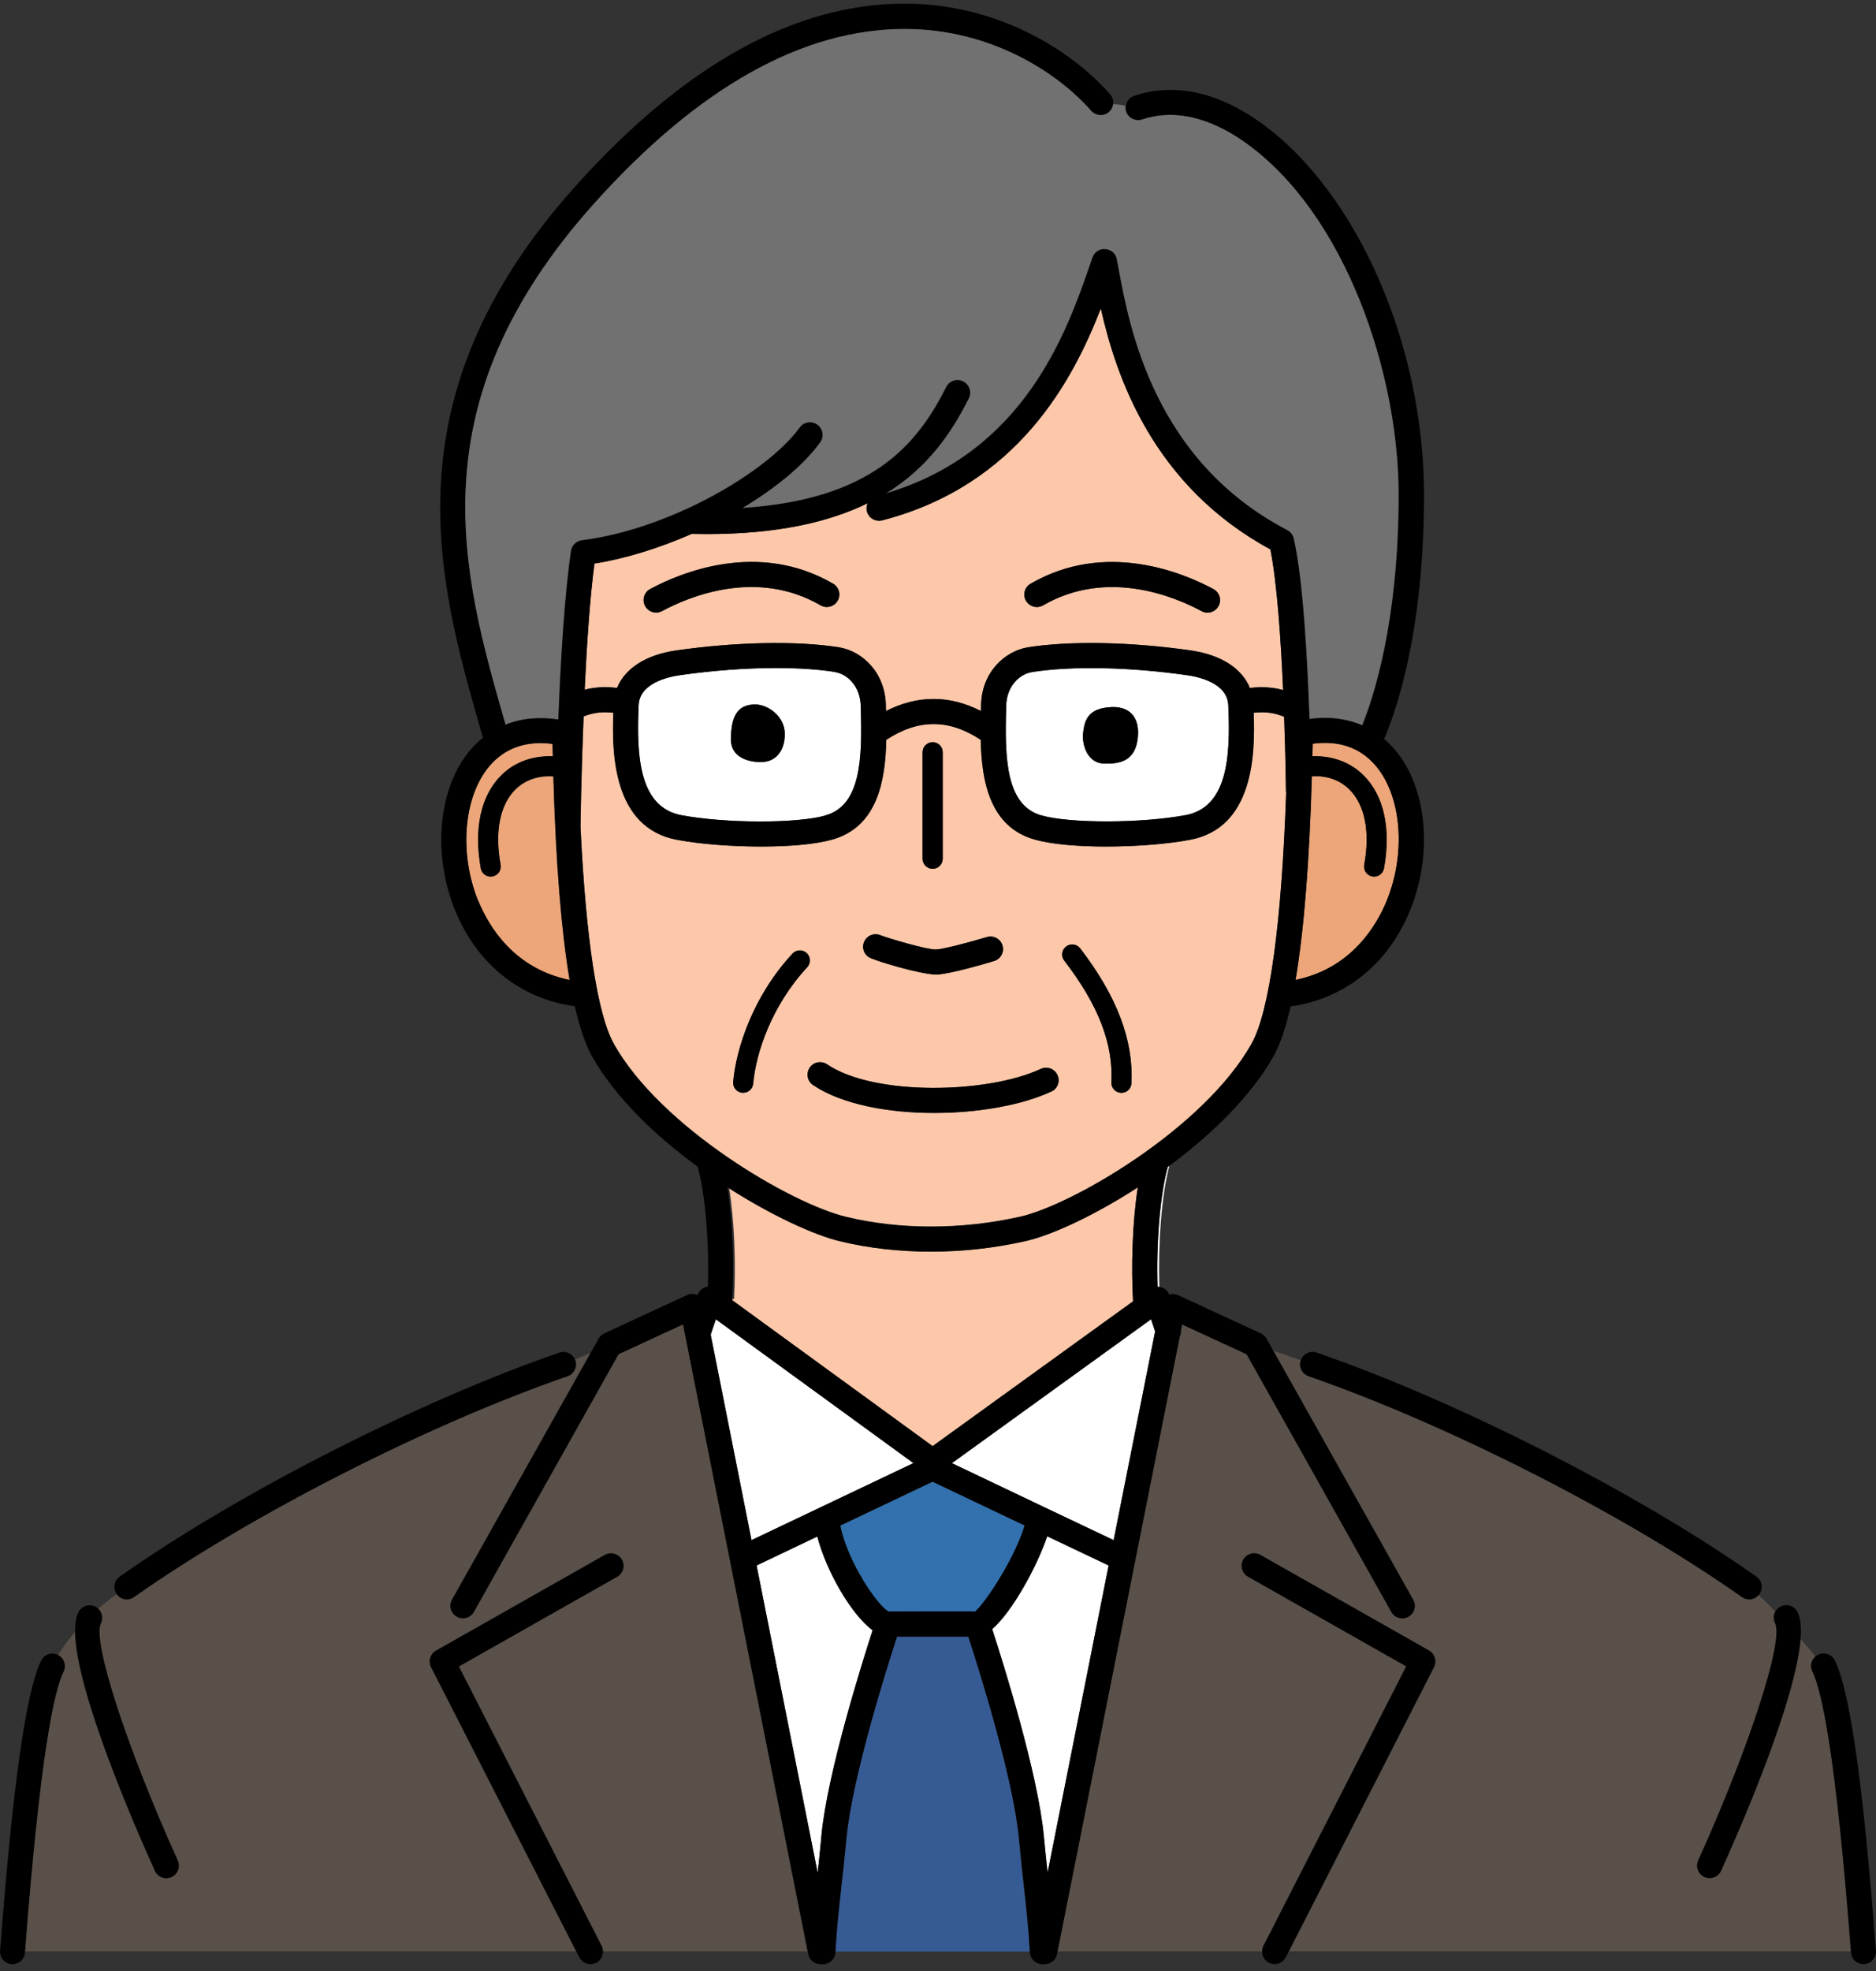 <svg width="180" height="189" viewBox="0 0 180 189" fill="none" xmlns="http://www.w3.org/2000/svg">
<rect x="0" y="0" width="180" height="189" fill="#333333" stroke="none"/>
<g clip-path="url(#clip0_37_642)">
<path d="M59.347 129.858L45.468 154.564C45.143 155.142 44.414 155.352 43.834 155.028C43.254 154.704 43.043 153.978 43.368 153.4L56.677 129.718L55.157 130.365L55.192 130.444C55.412 131.065 55.078 131.757 54.445 131.967C41.102 136.57 23.999 145.278 12.852 153.146C12.641 153.295 12.395 153.365 12.158 153.365C11.78 153.365 11.411 153.19 11.174 152.858C10.576 153.295 9.997 153.777 9.426 154.267C9.786 154.625 9.9 155.177 9.663 155.658C8.82 157.339 12.131 167.543 17.042 178.404C17.314 179.008 17.042 179.717 16.436 179.989C16.277 180.059 16.11 180.094 15.944 180.094C15.487 180.094 15.048 179.831 14.846 179.385C12.913 175.122 7.274 162.178 7.186 156.498C6.588 157.199 6.052 157.934 5.587 158.695C6.149 159.001 6.369 159.693 6.088 160.27C5.2 162.065 3.83 168.191 2.389 187.13H55.289L41.348 159.85C41.058 159.281 41.269 158.581 41.822 158.266L58.012 149.094C58.592 148.77 59.321 148.972 59.654 149.541C59.98 150.118 59.778 150.845 59.206 151.177L44.018 159.78L57.722 186.587C57.81 186.763 57.845 186.946 57.845 187.13H77.487L65.522 126.978L59.33 129.84L59.347 129.858Z" fill="#595049"/>
<path d="M174.202 158.835C173.763 158.31 173.271 157.741 172.762 157.155C172.296 163.115 166.99 175.28 165.137 179.385C164.935 179.831 164.496 180.094 164.039 180.094C163.872 180.094 163.705 180.059 163.547 179.989C162.941 179.717 162.669 179.008 162.941 178.404C167.851 167.543 171.163 157.339 170.32 155.658C170.135 155.291 170.162 154.862 170.346 154.529C169.81 153.978 169.266 153.444 168.73 152.945C168.493 153.208 168.168 153.356 167.834 153.356C167.597 153.356 167.351 153.286 167.14 153.138C155.992 145.27 138.889 136.562 125.546 131.958C124.922 131.739 124.588 131.057 124.799 130.435L122.181 129.525L135.595 153.391C135.92 153.969 135.709 154.696 135.13 155.019C134.55 155.343 133.812 155.133 133.496 154.555L119.616 129.849L113.424 126.987L113.301 127.6C113.309 127.801 113.274 127.993 113.186 128.168L101.459 187.13H121.101C121.101 186.946 121.136 186.763 121.224 186.588L134.928 159.78L119.739 151.177C119.16 150.853 118.958 150.118 119.291 149.541C119.616 148.963 120.354 148.762 120.934 149.094L137.124 158.266C137.686 158.581 137.897 159.282 137.598 159.85L123.657 187.13H177.593C176.153 168.191 174.791 162.065 173.895 160.27C173.649 159.763 173.79 159.168 174.202 158.826V158.835Z" fill="#595049"/>
<path d="M87.641 140.299L68.685 126.506L68.193 127.976L72.111 147.685L87.606 140.316L87.641 140.299Z" fill="white"/>
<path d="M78.418 147.344L72.594 150.118L78.453 179.595C78.567 178.588 78.681 177.45 78.813 176.085C79.367 170.134 82.678 159.588 83.732 156.341C81.659 154.809 79.279 150.635 78.427 147.353L78.418 147.344Z" fill="white"/>
<path d="M95.205 156.218C96.215 159.316 99.597 170.046 100.159 176.076C100.291 177.45 100.405 178.579 100.519 179.586L106.378 150.109L100.484 147.309C99.509 150.188 97.155 154.52 95.205 156.21V156.218Z" fill="white"/>
<path d="M98.376 119.014C95.398 119.679 92.323 120.02 89.31 120.02C86.297 120.02 83.328 119.688 80.561 119.014C78.128 118.428 74.114 116.598 69.967 113.955C70.468 117.097 70.617 121.149 70.433 124.571H70.266V124.685L89.477 138.671L108.715 124.782C108.522 121.456 108.645 117.229 109.172 113.859C104.982 116.563 100.888 118.454 98.376 119.014Z" fill="#FDC8AA"/>
<path d="M111.069 123.381H111.236C111.113 119.347 111.429 114.699 112.202 111.767L112.044 111.881C111.315 114.507 110.929 119.119 111.061 123.381H111.069Z" fill="white"/>
<path d="M91.331 140.299L100.124 144.491L106.853 147.685L110.832 127.67L110.446 126.497L91.331 140.299Z" fill="white"/>
<path d="M49.482 75.674C47.962 77.153 47.444 79.735 48.024 82.939C48.121 83.464 47.769 83.962 47.251 84.05L47.075 84.067C46.618 84.067 46.214 83.744 46.127 83.28C45.433 79.429 46.144 76.243 48.138 74.309C49.412 73.066 51.125 72.462 53.04 72.532C53.031 72.139 53.022 71.745 53.014 71.342C50.519 71.01 48.446 71.719 46.97 73.451C44.466 76.383 44.018 81.844 45.889 86.439C46.891 88.881 49.324 92.916 54.647 94.001C53.848 89.284 53.321 82.755 53.084 74.458C51.634 74.379 50.404 74.79 49.473 75.692L49.482 75.674Z" fill="#EDA679"/>
<path d="M133.048 86.387C134.928 81.792 134.48 76.331 131.985 73.408C130.518 71.684 128.445 70.975 125.95 71.316C125.95 71.719 125.932 72.121 125.924 72.515C127.821 72.463 129.516 73.066 130.781 74.3C132.775 76.243 133.487 79.429 132.793 83.271C132.705 83.735 132.301 84.059 131.844 84.059L131.669 84.041C131.141 83.945 130.799 83.446 130.896 82.93C131.475 79.727 130.957 77.145 129.437 75.666C128.524 74.773 127.303 74.362 125.871 74.432C125.634 82.728 125.107 89.249 124.307 93.966C129.613 92.863 132.046 88.829 133.048 86.387Z" fill="#EDA679"/>
<path d="M97.849 116.677C102.909 115.539 115.505 108.205 120.082 100.092C121.813 97.029 122.972 88.575 123.411 76.051L123.394 75.885C123.394 75.814 123.359 72.734 123.218 68.725C122.348 68.367 121.488 68.209 120.293 68.34C120.442 72.2 120.328 79.376 114.188 80.523C112 80.934 108.996 81.171 106.124 81.171C103.462 81.171 100.915 80.969 99.272 80.497C94.976 79.28 94.186 74.904 94.107 70.94C91.041 68.918 88.133 68.909 85.041 70.94C84.962 74.904 84.172 79.289 79.876 80.497C78.225 80.961 75.686 81.171 73.024 81.171C70.152 81.171 67.147 80.934 64.96 80.523C58.82 79.376 58.706 72.2 58.855 68.34C57.696 68.209 56.852 68.358 56 68.69C55.781 74.125 55.71 78.711 55.702 79.289C56.22 90.028 57.327 97.292 58.899 100.084C63.432 108.118 75.879 115.391 81.15 116.668C86.315 117.92 92.244 117.92 97.858 116.668L97.849 116.677ZM102.294 90.763C102.715 90.439 103.321 90.518 103.646 90.938C107.169 95.524 108.777 99.751 108.566 103.882C108.539 104.398 108.118 104.792 107.608 104.792H107.556C107.028 104.766 106.616 104.311 106.642 103.786C106.826 100.084 105.395 96.373 102.118 92.111C101.793 91.69 101.872 91.087 102.294 90.763ZM88.52 72.139C88.52 71.605 88.95 71.176 89.486 71.176C90.022 71.176 90.452 71.605 90.452 72.139V82.352C90.452 82.886 90.022 83.315 89.486 83.315C88.95 83.315 88.52 82.886 88.52 82.352V72.139ZM83.012 90.115C83.346 89.608 83.996 89.441 84.532 89.695C85.208 89.958 88.959 91.078 89.802 91.043C90.593 91.008 93.211 90.29 94.678 89.853C95.319 89.66 95.987 90.019 96.18 90.649C96.373 91.279 96.013 91.953 95.38 92.145C94.695 92.347 91.234 93.38 89.917 93.441H89.82C88.309 93.441 83.82 92.093 83.346 91.778C82.793 91.41 82.643 90.666 83.012 90.115ZM72.269 103.917C72.225 104.416 71.803 104.792 71.311 104.792H71.224C70.696 104.74 70.301 104.276 70.354 103.751C70.653 100.451 72.304 95.48 76.046 91.445C76.406 91.06 77.012 91.034 77.408 91.393C77.794 91.752 77.82 92.356 77.46 92.749C74.043 96.434 72.541 100.941 72.269 103.926V103.917ZM77.689 102.377C78.058 101.825 78.813 101.685 79.358 102.061C83.864 105.107 94.722 104.888 99.86 102.499C100.467 102.219 101.178 102.482 101.459 103.077C101.74 103.681 101.477 104.389 100.879 104.67C98.042 105.991 93.826 106.726 89.635 106.726C85.182 106.726 80.746 105.895 78.014 104.048C77.46 103.681 77.32 102.928 77.698 102.385L77.689 102.377Z" fill="#FDC8AA"/>
<path d="M59.206 65.969C59.962 64.096 61.974 62.783 64.872 62.372C70.609 61.549 76.441 61.435 80.473 62.065C82.722 62.415 84.997 64.498 84.997 67.78V67.85C84.997 67.955 85.006 68.078 85.006 68.183C88.046 66.634 91.102 66.634 94.124 68.183C94.124 68.069 94.124 67.955 94.133 67.85V67.745C94.133 64.498 96.408 62.424 98.657 62.065C102.689 61.435 108.522 61.54 114.258 62.372C117.157 62.792 119.168 64.096 119.924 65.969C121.18 65.82 122.19 65.916 123.113 66.17C122.902 61.348 122.524 55.886 121.892 52.683C110.639 46.574 107.099 36.142 105.623 29.578C102.944 36.492 97.638 46.531 84.646 49.9C84.54 49.926 84.444 49.935 84.338 49.935C83.803 49.935 83.32 49.576 83.179 49.042C83.109 48.771 83.144 48.5 83.249 48.255C79.569 50.066 74.623 51.213 67.78 51.213C67.314 51.213 66.84 51.204 66.366 51.195C63.291 52.543 60.059 53.567 57.037 54.04C56.597 57.339 56.299 61.846 56.097 66.135C57.002 65.899 57.994 65.82 59.206 65.96V65.969ZM98.876 55.974C106.088 51.791 113.555 54.941 116.428 56.49C117.016 56.805 117.227 57.532 116.911 58.118C116.691 58.521 116.278 58.748 115.848 58.748C115.655 58.748 115.461 58.705 115.277 58.599C112.765 57.243 106.247 54.477 100.08 58.048C99.509 58.381 98.771 58.188 98.437 57.611C98.103 57.042 98.297 56.306 98.876 55.974ZM62.386 56.49C65.259 54.941 72.726 51.791 79.938 55.974C80.508 56.306 80.71 57.042 80.377 57.611C80.043 58.179 79.305 58.381 78.734 58.048C72.567 54.477 66.058 57.243 63.537 58.599C63.353 58.696 63.159 58.748 62.966 58.748C62.536 58.748 62.123 58.521 61.903 58.118C61.587 57.532 61.807 56.805 62.386 56.49Z" fill="#FDC8AA"/>
<path d="M80.096 64.437C78.488 64.183 76.556 64.061 74.447 64.061C71.584 64.061 68.386 64.297 65.215 64.752C64.064 64.918 61.385 65.522 61.28 67.605C61.042 72.655 61.367 77.425 65.391 78.177C69.616 78.965 76.468 78.983 79.209 78.204C82.591 77.25 82.74 72.804 82.591 67.938V67.833C82.591 65.855 81.334 64.647 80.096 64.454V64.437ZM73.525 73.023C72.638 73.189 70.134 73.023 70.134 70.913C70.134 68.804 70.688 67.535 72.48 67.553C73.71 67.561 75.299 68.699 75.299 70.38C75.299 72.06 74.412 72.856 73.525 73.023Z" fill="white"/>
<path d="M113.915 64.743C108.399 63.947 102.838 63.833 99.035 64.437C97.796 64.629 96.54 65.846 96.54 67.78V67.92C96.391 72.786 96.54 77.232 99.922 78.186C102.671 78.965 109.514 78.948 113.74 78.16C117.754 77.407 118.088 72.638 117.851 67.588C117.754 65.513 115.066 64.901 113.915 64.734V64.743ZM109.119 71.097C108.785 72.953 107.485 73.268 105.913 73.224C104.323 73.171 103.787 71.403 103.928 70.248C104.068 69.093 104.376 67.929 106.572 67.815C108.768 67.701 109.453 69.251 109.119 71.106V71.097Z" fill="white"/>
<path d="M104.683 10.595C101.371 6.832 94.976 2.788 86.93 2.745H86.789C76.986 2.745 66.963 8.363 57.011 19.443C39.679 38.741 44.326 54.967 48.419 69.277L48.472 69.478C49.992 68.874 51.705 68.699 53.558 68.979C53.769 63.474 54.147 57.007 54.779 52.806C54.858 52.272 55.289 51.86 55.825 51.79C59.031 51.397 62.36 50.355 65.426 48.99C65.531 48.92 65.637 48.876 65.76 48.841C70.653 46.618 74.843 43.572 76.722 40.982C77.109 40.448 77.865 40.325 78.4 40.71C78.936 41.096 79.059 41.848 78.673 42.382C77.074 44.579 74.377 46.793 71.188 48.701C83.548 47.913 87.958 42.715 90.778 37.096C91.076 36.501 91.796 36.264 92.394 36.562C92.991 36.86 93.228 37.577 92.93 38.172C91.261 41.498 88.977 44.841 84.945 47.309C98.35 43.362 102.39 31.678 104.586 25.333L104.815 24.668L104.832 24.633L104.885 24.519L104.938 24.423L105.008 24.327L105.078 24.239L105.166 24.161L105.254 24.091L105.36 24.029L105.456 23.977L105.562 23.933L105.685 23.898H105.72L105.79 23.881H105.913H106.045H106.141L106.291 23.924H106.343L106.37 23.951L106.51 24.012L106.589 24.055L106.704 24.134L106.783 24.196L106.87 24.292L106.932 24.371L106.993 24.476L107.046 24.572L107.081 24.677L107.116 24.799V24.834C107.187 25.149 107.257 25.508 107.327 25.893C108.346 31.363 110.727 44.167 123.49 50.819C123.807 50.985 124.026 51.274 124.105 51.615C125.001 55.527 125.423 63.247 125.616 68.927C127.47 68.682 129.191 68.892 130.694 69.539C131.756 66.931 134.19 59.641 134.19 47.406C134.19 35.871 129.156 20.581 119.529 13.684C117.104 11.943 113.406 10.149 109.558 11.427C108.935 11.637 108.25 11.295 108.039 10.674C107.977 10.49 107.968 10.306 107.995 10.131L106.765 9.965C106.73 10.245 106.598 10.508 106.37 10.7C105.869 11.138 105.105 11.085 104.674 10.586L104.683 10.595Z" fill="#727171"/>
<path d="M89.486 142.084L80.632 146.294C81.299 149.777 84.268 154.083 85.278 154.538C85.507 154.538 85.946 154.538 86.517 154.538C90.154 154.52 92.657 154.512 93.571 154.538C94.555 153.733 97.427 149.348 98.314 146.285L89.486 142.084Z" fill="#3271AE"/>
<path d="M97.761 176.295C97.225 170.484 93.887 159.938 92.903 156.936H86.06C85.085 159.938 81.747 170.484 81.203 176.295C81.018 178.273 80.851 179.761 80.702 181.083C80.474 183.113 80.298 184.723 80.157 187.148H98.798C98.657 184.723 98.481 183.113 98.253 181.083C98.104 179.761 97.937 178.273 97.752 176.295H97.761Z" fill="#365B94"/>
<path d="M12.166 153.365C12.403 153.365 12.649 153.295 12.86 153.146C24.008 145.278 41.111 136.57 54.454 131.967C55.078 131.748 55.412 131.065 55.201 130.444L55.166 130.365C54.92 129.796 54.27 129.499 53.672 129.7C40.145 134.365 22.795 143.204 11.481 151.186C10.937 151.571 10.814 152.315 11.191 152.858C11.428 153.19 11.797 153.365 12.175 153.365H12.166Z" fill="black"/>
<path d="M125.546 131.967C138.88 136.57 155.984 145.278 167.14 153.146C167.351 153.295 167.597 153.365 167.834 153.365C168.167 153.365 168.501 153.216 168.73 152.954L168.818 152.858C169.204 152.315 169.072 151.571 168.528 151.186C157.213 143.204 139.864 134.365 126.336 129.7C125.704 129.481 125.028 129.814 124.808 130.435C124.588 131.065 124.922 131.748 125.555 131.958L125.546 131.967Z" fill="black"/>
<path d="M113.3 127.617L113.423 127.004L119.616 129.866L133.496 154.573C133.821 155.151 134.55 155.361 135.13 155.037C135.709 154.713 135.92 153.987 135.595 153.409L122.181 129.542L121.523 128.361C121.4 128.142 121.206 127.967 120.978 127.862L113.046 124.195C112.773 124.073 112.466 124.055 112.185 124.143C112.053 123.81 111.781 123.547 111.438 123.442L111.236 123.407H111.069C110.929 119.136 111.315 114.524 112.053 111.899L112.211 111.785C116.234 108.8 120.012 105.151 122.19 101.291C122.814 100.189 123.359 98.596 123.824 96.513C129.033 95.769 133.179 92.461 135.288 87.314C137.519 81.853 136.922 75.499 133.83 71.876C133.513 71.5 133.162 71.167 132.802 70.861C133.9 68.34 136.632 60.717 136.632 47.441C136.632 33.053 130.193 18.384 120.969 11.768C116.841 8.81 112.642 7.908 108.829 9.186C108.381 9.335 108.083 9.72 108.021 10.158C107.995 10.333 108.004 10.516 108.065 10.7C108.276 11.33 108.961 11.663 109.585 11.453C113.432 10.166 117.13 11.969 119.555 13.711C129.183 20.616 134.216 35.897 134.216 47.432C134.216 59.667 131.783 66.957 130.72 69.566C129.209 68.918 127.496 68.699 125.642 68.953C125.449 63.264 125.028 55.545 124.132 51.642C124.053 51.3 123.824 51.011 123.517 50.845C110.744 44.194 108.364 31.39 107.353 25.92C107.283 25.535 107.213 25.176 107.151 24.861V24.826L107.108 24.703L107.072 24.598L107.02 24.502L106.958 24.397L106.897 24.318L106.809 24.222L106.73 24.161L106.616 24.082L106.537 24.038L106.396 23.977H106.37L106.317 23.951L106.168 23.916H106.071L105.939 23.898H105.816L105.746 23.916H105.711L105.588 23.959L105.482 24.003L105.386 24.056L105.28 24.117L105.193 24.187L105.105 24.266L105.034 24.353L104.964 24.449L104.911 24.546L104.859 24.66L104.841 24.695L104.613 25.36C102.417 31.705 98.376 43.389 84.971 47.336C89.003 44.868 91.287 41.524 92.956 38.199C93.255 37.604 93.009 36.886 92.42 36.588C91.823 36.291 91.103 36.536 90.804 37.122C87.984 42.741 83.574 47.94 71.215 48.727C74.403 46.819 77.1 44.614 78.699 42.408C79.085 41.874 78.971 41.122 78.427 40.737C77.891 40.352 77.135 40.465 76.749 41.008C74.86 43.599 70.679 46.644 65.786 48.867C65.663 48.902 65.549 48.955 65.452 49.016C62.378 50.381 59.048 51.414 55.851 51.817C55.315 51.887 54.893 52.298 54.806 52.832C54.173 57.033 53.804 63.509 53.584 69.005C51.731 68.725 50.009 68.892 48.498 69.504L48.446 69.303C44.352 54.994 39.705 38.768 57.037 19.47C66.989 8.39 77.012 2.771 86.816 2.771H86.956C95.003 2.815 101.398 6.858 104.709 10.621C105.149 11.12 105.904 11.173 106.405 10.735C106.633 10.534 106.765 10.271 106.8 10C106.844 9.667 106.756 9.317 106.519 9.046C102.838 4.854 95.784 0.399 86.948 0.347C76.362 0.294 65.698 6.175 55.218 17.851C37 38.138 42.051 55.773 46.109 69.942L46.337 70.738C45.916 71.08 45.52 71.456 45.152 71.885C42.051 75.517 41.445 81.862 43.676 87.323C45.775 92.461 49.939 95.769 55.157 96.495C55.631 98.578 56.176 100.171 56.791 101.265C59.022 105.23 62.87 108.897 66.937 111.872C67.675 114.498 68.052 119.119 67.921 123.381L67.701 123.425C67.341 123.539 67.051 123.819 66.928 124.186C66.612 124.038 66.243 124.038 65.918 124.186L57.986 127.853C57.757 127.958 57.564 128.133 57.441 128.352L56.677 129.718L43.368 153.4C43.043 153.978 43.254 154.704 43.834 155.028C44.414 155.352 45.143 155.142 45.468 154.564L59.347 129.858L65.54 126.996L77.504 187.148L77.548 187.384C77.662 187.953 78.163 188.347 78.725 188.347H78.831H78.883C79.551 188.39 80.113 187.883 80.157 187.218V187.148C80.306 184.723 80.482 183.113 80.711 181.083C80.86 179.761 81.027 178.273 81.211 176.295C81.756 170.484 85.085 159.938 86.069 156.936H92.912C93.887 159.938 97.225 170.484 97.77 176.295C97.954 178.273 98.121 179.761 98.27 181.083C98.499 183.113 98.675 184.723 98.815 187.148V187.218C98.859 187.857 99.386 188.347 100.019 188.347H100.089L100.142 188.338H100.247C100.809 188.347 101.31 187.953 101.424 187.384L101.468 187.148L113.195 128.186C113.283 128.011 113.318 127.818 113.309 127.617H113.3ZM125.871 74.432C127.294 74.362 128.515 74.782 129.437 75.666C130.957 77.145 131.475 79.727 130.896 82.93C130.799 83.455 131.15 83.954 131.669 84.041L131.844 84.059C132.301 84.059 132.705 83.735 132.793 83.271C133.487 79.42 132.775 76.235 130.781 74.3C129.516 73.066 127.821 72.463 125.924 72.515C125.932 72.121 125.941 71.719 125.95 71.316C128.445 70.975 130.518 71.692 131.985 73.408C134.48 76.331 134.928 81.792 133.048 86.387C132.046 88.837 129.622 92.872 124.307 93.966C125.107 89.249 125.634 82.72 125.871 74.432ZM45.898 86.422C44.018 81.827 44.475 76.366 46.979 73.434C48.455 71.71 50.528 70.992 53.022 71.325C53.022 71.727 53.04 72.121 53.049 72.515C51.125 72.454 49.421 73.049 48.147 74.292C46.153 76.235 45.441 79.42 46.135 83.262C46.223 83.726 46.627 84.05 47.084 84.05L47.26 84.032C47.787 83.936 48.13 83.437 48.033 82.921C47.453 79.718 47.971 77.136 49.491 75.657C50.413 74.755 51.652 74.344 53.101 74.423C53.339 82.72 53.866 89.249 54.665 93.966C49.333 92.881 46.908 88.846 45.907 86.404L45.898 86.422ZM57.037 54.04C60.059 53.558 63.3 52.543 66.366 51.195C66.84 51.204 67.314 51.213 67.78 51.213C74.623 51.213 79.569 50.058 83.249 48.255C83.144 48.491 83.109 48.771 83.179 49.042C83.32 49.585 83.811 49.935 84.338 49.935C84.435 49.935 84.541 49.926 84.646 49.9C97.629 46.531 102.944 36.483 105.623 29.578C107.099 36.151 110.63 46.574 121.892 52.683C122.533 55.886 122.902 61.347 123.113 66.17C122.19 65.916 121.171 65.829 119.924 65.969C119.168 64.096 117.157 62.792 114.258 62.371C108.522 61.549 102.689 61.435 98.657 62.065C96.408 62.415 94.133 64.498 94.133 67.745V67.85C94.133 67.955 94.124 68.069 94.124 68.183C91.103 66.642 88.046 66.642 85.006 68.183C85.006 68.069 85.006 67.955 84.997 67.85V67.78C84.997 64.498 82.722 62.424 80.473 62.065C76.441 61.435 70.609 61.549 64.872 62.371C61.974 62.792 59.962 64.096 59.206 65.969C57.994 65.829 56.993 65.907 56.097 66.144C56.299 61.846 56.598 57.348 57.037 54.048V54.04ZM113.74 78.169C109.514 78.956 102.671 78.974 99.922 78.195C96.54 77.241 96.391 72.795 96.54 67.929V67.789C96.54 65.846 97.796 64.638 99.035 64.446C102.838 63.851 108.399 63.964 113.915 64.752C115.066 64.918 117.745 65.522 117.851 67.605C118.088 72.655 117.763 77.425 113.74 78.177V78.169ZM79.209 78.195C76.459 78.974 69.616 78.956 65.391 78.169C61.376 77.416 61.042 72.646 61.28 67.596C61.376 65.522 64.064 64.91 65.215 64.743C68.395 64.288 71.584 64.052 74.447 64.052C76.556 64.052 78.479 64.174 80.096 64.428C81.334 64.621 82.59 65.837 82.59 67.806V67.912C82.74 72.778 82.59 77.224 79.209 78.177V78.195ZM58.89 100.092C57.318 97.3 56.211 90.036 55.693 79.298C55.693 78.72 55.772 74.125 55.991 68.699C56.843 68.367 57.687 68.218 58.846 68.349C58.697 72.209 58.811 79.385 64.951 80.532C67.139 80.943 70.143 81.179 73.016 81.179C75.677 81.179 78.225 80.978 79.867 80.505C84.163 79.289 84.953 74.913 85.032 70.948C88.125 68.927 91.032 68.927 94.098 70.948C94.177 74.913 94.968 79.289 99.263 80.505C100.915 80.969 103.453 81.179 106.115 81.179C108.987 81.179 111.992 80.943 114.179 80.532C120.319 79.385 120.433 72.209 120.284 68.349C121.479 68.218 122.34 68.375 123.209 68.734C123.35 72.743 123.385 75.823 123.385 75.893L123.402 76.059C122.963 88.592 121.804 97.038 120.073 100.101C115.505 108.205 102.909 115.548 97.84 116.686C92.227 117.946 86.289 117.946 81.132 116.686C75.862 115.408 63.405 108.135 58.882 100.101L58.89 100.092ZM108.724 124.781L89.486 138.671L70.266 124.685V124.571C70.451 121.272 70.319 117.15 69.8 113.842L69.967 113.955C74.114 116.598 78.128 118.428 80.561 119.014C83.32 119.688 86.289 120.02 89.311 120.02C92.332 120.02 95.398 119.688 98.376 119.014C100.897 118.454 104.991 116.563 109.172 113.859C108.645 117.229 108.531 121.456 108.715 124.781H108.724ZM68.193 127.976L68.685 126.506L87.641 140.299L87.606 140.316L72.102 147.685L68.184 127.976H68.193ZM78.813 176.076C78.681 177.451 78.567 178.58 78.453 179.586L72.594 150.11L78.418 147.335C79.27 150.617 81.65 154.792 83.724 156.323C82.669 159.57 79.358 170.108 78.804 176.068L78.813 176.076ZM93.562 154.529C92.657 154.503 90.145 154.512 86.508 154.529C85.937 154.529 85.498 154.529 85.27 154.529C84.26 154.074 81.299 149.759 80.623 146.285L89.477 142.075L98.306 146.276C97.418 149.331 94.546 153.715 93.562 154.529ZM100.51 179.586C100.396 178.58 100.282 177.442 100.15 176.076C99.588 170.046 96.206 159.317 95.196 156.218C97.146 154.52 99.5 150.197 100.475 147.318L106.37 150.118L100.51 179.595V179.586ZM106.853 147.685L100.124 144.491L91.331 140.307L110.446 126.506L110.832 127.67L106.853 147.685Z" fill="black"/>
<path d="M15.961 180.102C16.128 180.102 16.295 180.067 16.453 179.997C17.059 179.726 17.331 179.017 17.059 178.413C12.149 167.552 8.837 157.347 9.68 155.667C9.918 155.186 9.803 154.634 9.443 154.275C9.355 154.188 9.259 154.109 9.145 154.057C8.547 153.759 7.827 154.004 7.528 154.59C7.291 155.054 7.194 155.711 7.212 156.516C7.3 162.196 12.939 175.131 14.872 179.402C15.074 179.848 15.513 180.111 15.97 180.111L15.961 180.102Z" fill="black"/>
<path d="M170.32 155.658C171.163 157.339 167.851 167.543 162.941 178.404C162.668 179.008 162.941 179.717 163.547 179.989C163.705 180.059 163.872 180.094 164.039 180.094C164.496 180.094 164.935 179.831 165.137 179.385C166.999 175.28 172.296 163.106 172.762 157.155C172.849 156.061 172.762 155.168 172.472 154.582C172.173 153.987 171.453 153.75 170.855 154.048C170.636 154.162 170.46 154.328 170.346 154.529C170.153 154.862 170.126 155.291 170.32 155.658Z" fill="black"/>
<path d="M89.486 83.306C90.022 83.306 90.453 82.877 90.453 82.343V72.13C90.453 71.596 90.022 71.167 89.486 71.167C88.95 71.167 88.52 71.596 88.52 72.13V82.343C88.52 82.877 88.95 83.306 89.486 83.306Z" fill="black"/>
<path d="M100.879 104.67C101.485 104.389 101.74 103.681 101.459 103.077C101.178 102.473 100.467 102.219 99.86 102.499C94.722 104.888 83.864 105.107 79.358 102.061C78.804 101.694 78.058 101.834 77.689 102.377C77.32 102.928 77.46 103.672 78.005 104.039C80.746 105.886 85.173 106.718 89.627 106.718C93.817 106.718 98.033 105.982 100.871 104.661L100.879 104.67Z" fill="black"/>
<path d="M77.399 91.384C77.012 91.025 76.397 91.052 76.037 91.437C72.295 95.471 70.644 100.442 70.345 103.742C70.301 104.267 70.688 104.74 71.215 104.783H71.303C71.794 104.783 72.216 104.416 72.26 103.917C72.532 100.932 74.034 96.425 77.452 92.741C77.812 92.356 77.785 91.743 77.399 91.384Z" fill="black"/>
<path d="M83.355 91.778C83.829 92.093 88.318 93.45 89.829 93.45H89.925C91.243 93.388 94.704 92.364 95.389 92.154C96.022 91.962 96.382 91.297 96.189 90.658C95.995 90.028 95.328 89.669 94.686 89.861C93.219 90.299 90.602 91.016 89.811 91.052C88.968 91.087 85.208 89.966 84.54 89.704C84.005 89.45 83.355 89.616 83.021 90.124C82.652 90.675 82.801 91.419 83.355 91.787V91.778Z" fill="black"/>
<path d="M106.633 103.786C106.607 104.311 107.011 104.766 107.547 104.792H107.599C108.109 104.792 108.531 104.398 108.557 103.882C108.768 99.76 107.16 95.524 103.638 90.938C103.313 90.518 102.707 90.439 102.285 90.763C101.863 91.087 101.784 91.691 102.109 92.111C105.386 96.373 106.826 100.084 106.633 103.786Z" fill="black"/>
<path d="M106.572 67.806C104.376 67.92 104.068 69.084 103.928 70.239C103.787 71.395 104.323 73.163 105.913 73.215C107.485 73.268 108.785 72.944 109.119 71.088C109.453 69.233 108.768 67.684 106.572 67.798V67.806Z" fill="black"/>
<path d="M72.48 67.553C70.688 67.535 70.134 68.813 70.134 70.913C70.134 73.014 72.629 73.189 73.525 73.023C74.412 72.856 75.299 72.051 75.299 70.379C75.299 68.708 73.71 67.57 72.48 67.553Z" fill="black"/>
<path d="M100.089 58.048C106.255 54.477 112.773 57.243 115.286 58.599C115.47 58.696 115.664 58.748 115.857 58.748C116.287 58.748 116.7 58.521 116.92 58.118C117.236 57.532 117.016 56.805 116.437 56.49C113.564 54.941 106.097 51.79 98.885 55.974C98.314 56.306 98.112 57.042 98.446 57.61C98.78 58.179 99.518 58.372 100.089 58.048Z" fill="black"/>
<path d="M62.957 58.739C63.151 58.739 63.344 58.696 63.528 58.591C66.041 57.234 72.559 54.468 78.725 58.039C79.296 58.372 80.034 58.179 80.368 57.602C80.702 57.033 80.509 56.298 79.929 55.965C72.717 51.782 65.25 54.932 62.378 56.481C61.789 56.797 61.578 57.523 61.895 58.109C62.114 58.512 62.527 58.739 62.957 58.739Z" fill="black"/>
<path d="M5.604 158.713L5.561 158.686C4.963 158.389 4.243 158.634 3.953 159.229C2.495 162.161 1.212 171.272 0.009 187.06C-0.044 187.716 0.457 188.294 1.116 188.347H1.203C1.827 188.347 2.354 187.874 2.398 187.244V187.156C3.848 168.217 5.209 162.091 6.096 160.297C6.386 159.719 6.158 159.028 5.596 158.721L5.604 158.713Z" fill="black"/>
<path d="M44.036 159.798L59.224 151.195C59.804 150.871 60.006 150.136 59.672 149.558C59.347 148.981 58.609 148.779 58.029 149.112L41.84 158.284C41.278 158.599 41.067 159.299 41.365 159.868L55.306 187.148L55.587 187.69C55.798 188.102 56.22 188.347 56.659 188.347C56.843 188.347 57.028 188.303 57.204 188.215C57.617 188.005 57.854 187.585 57.854 187.148C57.854 186.964 57.819 186.78 57.731 186.605L44.027 159.798H44.036Z" fill="black"/>
<path d="M137.124 158.275L120.934 149.103C120.354 148.779 119.625 148.98 119.291 149.549C118.966 150.127 119.168 150.853 119.739 151.186L134.928 159.789L121.224 186.596C121.136 186.771 121.101 186.955 121.101 187.139C121.101 187.576 121.338 187.997 121.751 188.207C121.927 188.294 122.111 188.338 122.296 188.338C122.735 188.338 123.157 188.102 123.367 187.681L123.648 187.139L137.589 159.859C137.879 159.29 137.668 158.59 137.115 158.275H137.124Z" fill="black"/>
<path d="M176.047 159.22C175.757 158.625 175.028 158.38 174.44 158.678C174.352 158.721 174.273 158.774 174.202 158.835C173.789 159.185 173.64 159.78 173.895 160.279C174.782 162.073 176.152 168.2 177.593 187.139V187.226C177.646 187.857 178.173 188.338 178.797 188.338H178.884C179.543 188.285 180.044 187.708 179.991 187.051C178.797 171.263 177.505 162.152 176.047 159.22Z" fill="black"/>
</g>
<defs>
<clipPath id="clip0_37_642">
<rect width="180" height="188" fill="white" transform="translate(0 0.347)"/>
</clipPath>
</defs>
</svg>
